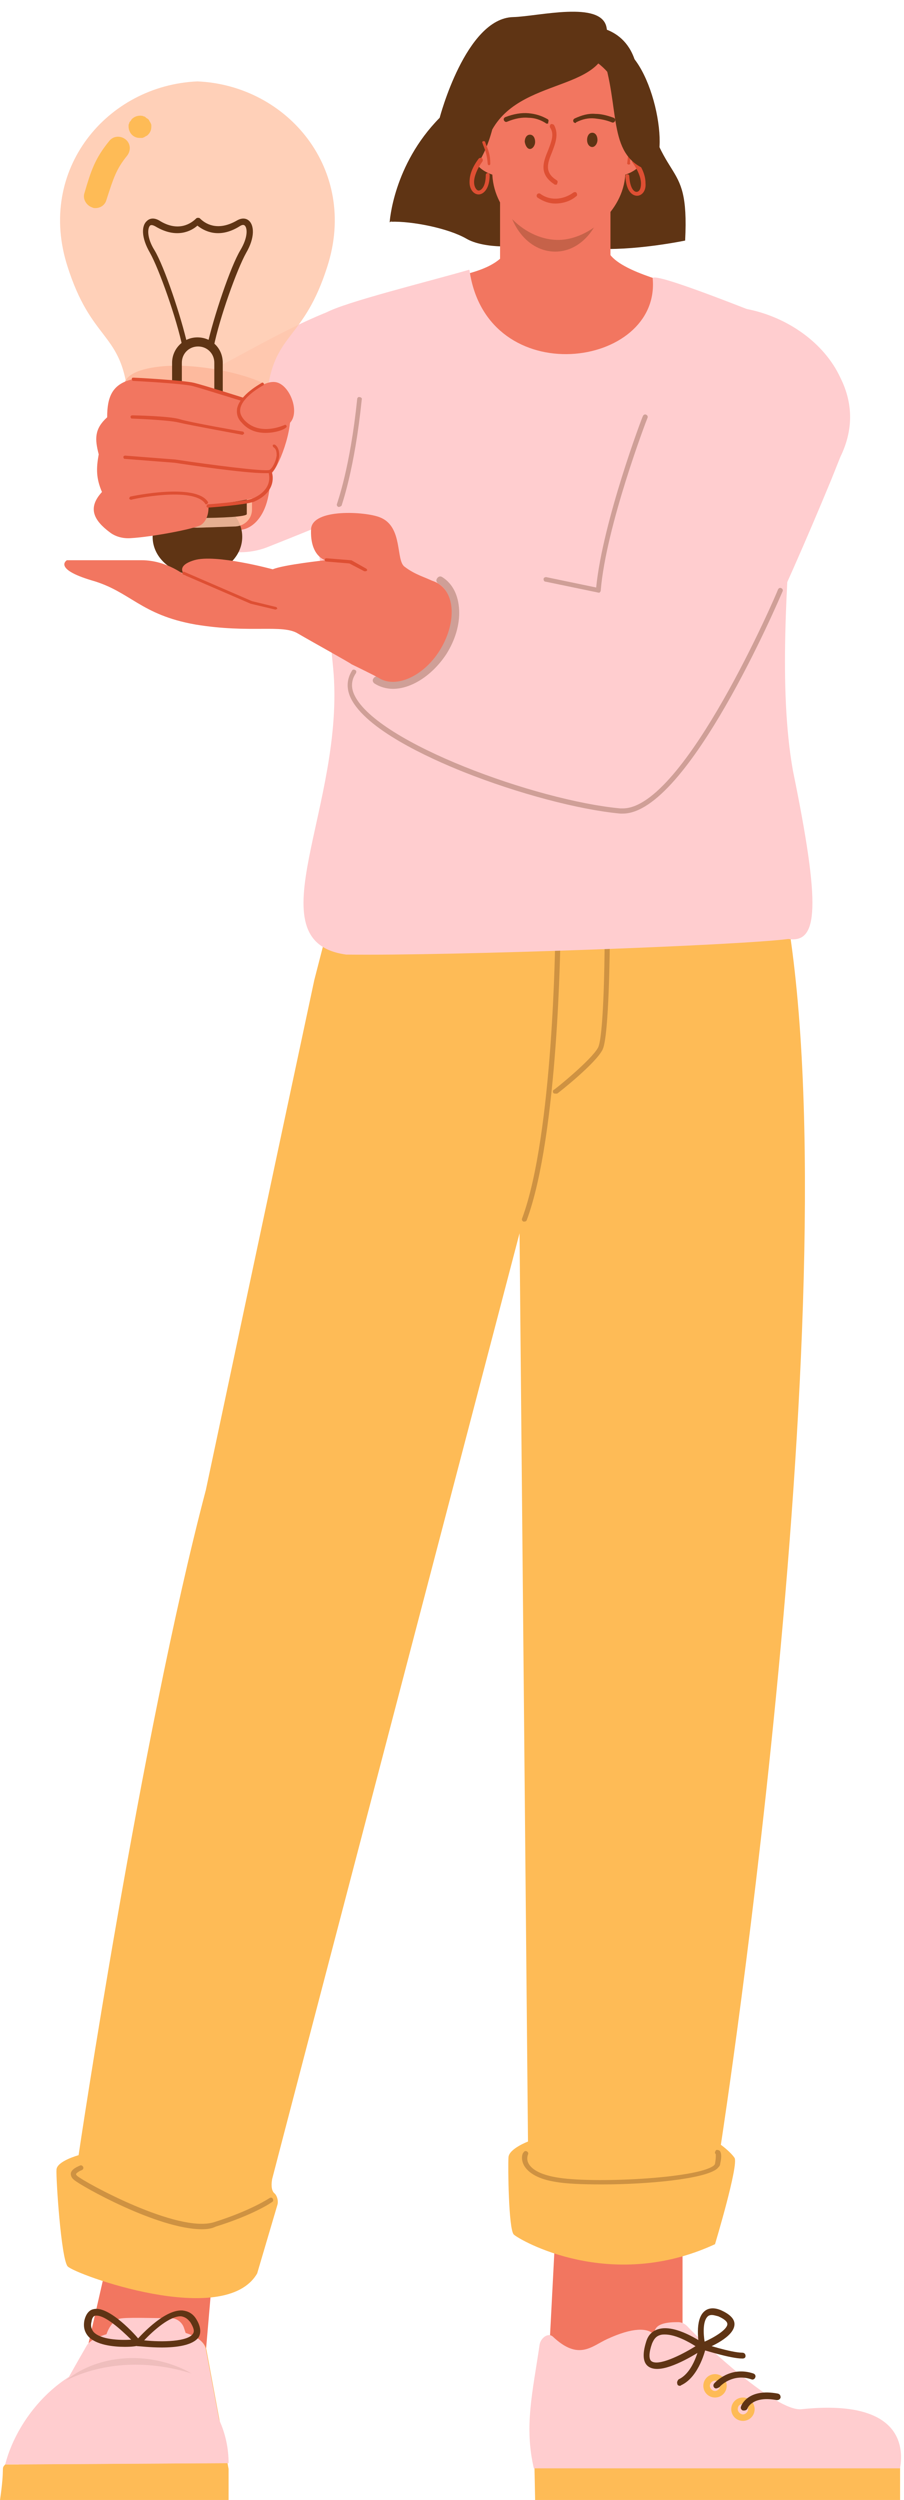 <?xml version="1.0" encoding="UTF-8" standalone="no"?><svg xmlns="http://www.w3.org/2000/svg" xmlns:xlink="http://www.w3.org/1999/xlink" data-name="图层 1" fill="#000000" height="384.8" preserveAspectRatio="xMidYMid meet" version="1" viewBox="0.0 -1.8 139.2 384.8" width="139.2" zoomAndPan="magnify"><g><g><g data-name="0Â°F05"><g id="change1_9"><path d="m71.8,34.93c-2.8-1.6-8.3-2.7-11.6-2.6l12.8-14.4,7.9-1.3.9,18.9c-1.5.8-7.3,1-10-.6Z" data-name="Vector 13" fill="#5f3414"/></g><g id="change1_10"><path d="m90.4,2.23s6.4-.4,7.7,6.6c3.5,19.5,8.1,12.4,7.4,26.4,0,0-8.2,1.7-14.1,1.2,0,0-.1-7.8.2-11,.3-2.9-1.3-23.2-1.2-23.2h0Z" fill="#5f3414"/></g><g id="change2_3"><path d="m95.7,25.23l.5-6.9s3.3-.6,3.3,2.8c-.1,3.5-3.8,4.1-3.8,4.1Z" data-name="Vector 2" fill="#f27660"/></g><g id="change2_4"><path d="m76.4,25.23l-.5-6.9s-3.3-.6-3.3,2.8c.1,3.5,3.8,4.1,3.8,4.1Z" data-name="Vector 3" fill="#f27660"/></g><g><g data-name="Group 8"><g id="change2_1"><path d="m77,27.53h17v12.1c0,.8-1,2-1.8,2h-12.8c-1,0-2.4-1.4-2.4-2.1,0-.7,0-12,0-12Z" data-name="Rectangle 3" fill="#f27660"/></g><g id="change1_1"><path d="m93,27.43c0,5.2-3.3,9.5-7.5,9.5s-7.5-4.2-7.5-9.5h15Z" data-name="Ellipse 1" fill="#5f3414" opacity="0.3"/></g></g></g><g id="change2_5"><path d="m86.1,35.13c-5.1.1-10.3-4.7-10.3-10.5l-.1-8.2c0-5.8,4.5-10.6,10.2-10.6s10.3,4.7,10.3,10.5l.1,8.2c0,5.8-5.5,10.5-10.2,10.6Z" data-name="Vector 4" fill="#f27660"/></g><g id="change1_11"><path d="m75.8,18.13c-2.8,10.5-9.4,9.7-15.8,14.3,0,0,.5-8.8,7.7-16.1,0,0,4-15.3,11.3-15.5,3.9-.1,13.6-2.6,14.4,1.6,1.8,10.3-12.7,7-17.6,15.7h0Z" data-name="Vector 5" fill="#5f3414"/></g><g id="change3_1"><path d="m98.1,28.33c-.8,0-1.7-.8-1.8-3,0-.2.1-.3.3-.3s.3.1.3.3c.1,1.8.7,2.4,1.1,2.4s.7-.4.7-1.3-.5-2.1-1.3-3.2c-.1-.1-.1-.4.1-.5.1-.1.4-.1.5.1,1.2,1.6,1.4,2.8,1.4,3.6.1,1.2-.6,1.9-1.3,1.9Z" fill="#de4f33"/></g><g id="change3_2"><path d="m96.8,23.53h0c-.1,0-.3-.1-.2-.3.1-1.3.3-2.1.7-3.1l.1-.3c.1-.1.2-.2.3-.1.1,0,.2.2.1.3l-.1.3c-.4,1-.6,1.6-.7,2.9.1.2,0,.3-.2.3Z" fill="#de4f33"/></g><g id="change3_3"><path d="m75.3,23.63c-.1,0-.2-.1-.2-.2-.1-1.3-.3-1.9-.7-2.9l-.1-.3c-.1-.1,0-.3.1-.3s.3,0,.3.1l.1.3c.4,1,.7,1.7.7,3.1,0,.1-.1.2-.2.2h0Z" fill="#de4f33"/></g><g id="change3_4"><path d="m73.7,28.13c-.7,0-1.4-.7-1.4-1.9,0-.8.2-2,1.4-3.6.1-.1.3-.2.5-.1.1.1.2.3.1.5-.8,1.1-1.3,2.3-1.3,3.2,0,.8.4,1.3.7,1.3.4,0,1.1-.6,1.1-2.4,0-.2.2-.3.3-.3.2,0,.3.2.3.3,0,2.2-1,3-1.7,3Z" fill="#de4f33"/></g><g><g id="change3_5"><path d="m85.5,26.63q-.1,0-.2-.1c-2.4-1.6-1.6-3.5-.9-5.2.5-1.3,1-2.5.3-3.5-.1-.2,0-.4.1-.5s.4,0,.5.1c.8,1.4.2,2.9-.3,4.2-.7,1.7-1.2,3.1.7,4.3.2.1.2.3.1.5,0,.2-.1.2-.3.2Z" fill="#de4f33"/></g><g id="change1_14"><path d="m81.6,21.13c.4,0,.8-.5.8-1.1s-.3-1.1-.8-1.1-.8.5-.8,1.1c.1.6.4,1.1.8,1.1Z" data-name="Vector 11" fill="#5f3414"/></g><g id="change1_15"><path d="m91.2,20.83c.4,0,.8-.5.8-1.1s-.3-1.1-.8-1.1-.8.5-.8,1.1c0,.7.4,1.1.8,1.1Z" data-name="Vector 12" fill="#5f3414"/></g><g id="change1_16"><path d="m84.2,17.23q-.1,0-.2-.1c-.8-.5-1.7-.8-2.6-.8-1-.1-2.1.1-3.3.6-.2.1-.4,0-.5-.2s0-.4.2-.5c1.3-.5,2.5-.7,3.6-.6,1.1.1,2,.4,2.9.9.2.1.2.3.1.5.1.2-.1.2-.2.2Z" fill="#5f3414"/></g><g id="change1_17"><path d="m88.6,17.13c-.1,0-.3-.1-.3-.2-.1-.2,0-.4.2-.5,1.1-.5,2.1-.8,3.2-.7.8,0,1.7.2,2.8.6.2.1.3.3.2.5-.1.2-.3.3-.5.2-1-.4-1.8-.5-2.6-.6-1-.1-1.9.1-2.9.6q0,.1-.1.1Z" fill="#5f3414"/></g><g id="change3_6"><path d="m85.5,29.53c-.9,0-1.8-.3-2.7-.9-.2-.1-.2-.4-.1-.5.1-.2.4-.2.5-.1,1.8,1.3,3.9.7,5.1-.2.2-.1.4-.1.5.1s.1.4-.1.5c-.8.7-2,1.1-3.2,1.1Z" fill="#de4f33"/></g></g><g id="change1_12"><path d="m92,4.63c3.7,8.6,1.3,16.2,6.5,19.2s3.3-13.2-1.9-17.7l-4.1-1.5h-.5Z" data-name="Vector 16" fill="#5f3414"/></g></g><g data-name="1"><g><g id="change2_7"><path d="m28.1,374.53l-18-.2,7.2-31.5,15.7,2.2-2,23.2-2.9,6.3Z" data-name="Vector 17" fill="#f27660"/></g><g data-name="Group 2"><g data-name="Group 3"><g id="change4_1"><path d="m35.2,378.23v4.8H0c.8-5.5.1-4.7.8-5.5h2.1c4.5-6.8,4.6-8,10.5-18.2,1.6-3.2,17.7-3.9,18.4.6l3.4,18.3h0Z" data-name="Vector 18" fill="#febb56"/></g><g id="change5_1"><path d="m35,377.33l-32.2.2c4.5-6.8,4.6-8,10.5-18.2,1.6-3.2,17.5-4.2,18.4.5l3.3,17.5h0Z" data-name="Vector 19" fill="#ffcdcf"/></g><g id="change5_2"><path d="m15.9,360.43s0-4.3,2.4-5.3c.8-.3,5.5-.1,8.1-.1.8,0,1.6.6,1.9,1.4l1.2,3.6-13.6.4h0Z" data-name="Vector 20" fill="#ffcdcf"/></g><g id="change1_2"><path d="m19.2,359.43c-1.8,0-4.4-.3-5.6-1.6-.6-.7-.8-1.5-.6-2.5.3-1.2.9-1.6,1.4-1.7,2.4-.6,6.7,4.2,7.1,4.8.1.1.2.3.1.5s-.2.3-.4.3c-.1.1-.9.2-2,.2Zm-4.3-4.8h-.2c-.1,0-.5.1-.6.9-.2.7,0,1.2.3,1.6,1.1,1.2,4,1.3,5.8,1.2-1.7-1.7-4-3.7-5.3-3.7Z" fill="#5f3414"/></g><g id="change1_3"><path d="m24.9,359.53c-1.8,0-3.4-.2-3.7-.2-.2,0-.3-.1-.4-.3-.1-.2,0-.4.1-.5.2-.2,4.2-4.9,7.2-4.7.9.1,1.6.5,2.1,1.3.7,1.1.8,2.1.4,2.8-.9,1.3-3.5,1.6-5.7,1.6Zm-2.7-1.1c2.8.3,6.7.2,7.5-1,.3-.4.1-1-.4-1.8-.4-.5-.8-.8-1.4-.9-1.7-.1-4.3,2.2-5.7,3.7Z" fill="#5f3414"/></g></g><g id="change1_27"><path d="m7.2,375.03c-.1,0-.2,0-.3-.1-.2-.2-.3-.5-.1-.7.2-.2,4.3-6.1,10.7-7.1,6-1,10.8.7,13.7,4.8.2.2.1.5-.1.7s-.5.1-.7-.1c-2.8-3.8-7.1-5.3-12.8-4.4-6,1-10,6.7-10,6.7,0,.1-.2.2-.4.2Z" fill="#5f3414"/></g><g id="change5_8"><path d="m35.2,377.33l-34.4.2c2-7.8,9.5-16.1,18.4-16.1s16,7.1,16,15.9h0Z" data-name="Vector 24" fill="#ffcdcf"/></g><g data-name="Group 4" id="change1_28" opacity="0.1"><path d="m10.1,364.63c4.7-3.8,11.5-4.4,17.1-2.2.8.3,1.6.7,2.3,1.1-6.4-2-13.4-1.9-19.4,1.1Z" data-name="Vector 25" fill="#5f3414"/></g></g></g><g data-name="Group 5"><g id="change2_2"><path d="m105.5,374.33l-21.5-3.2,1.6-30.9h19.5v18.4l.4,15.7Z" data-name="Vector 26" fill="#f27660"/></g><g data-name="Group 6"><g id="change4_5"><path d="m82.4,383.03h56.2v-5h-56.3l.1,5Z" data-name="Vector 27" fill="#febb56"/></g><g id="change5_5"><path d="m138.6,378.03c.6-3.4,0-10.6-15.2-9-3.9.4-15.1-10.1-17.6-12.8-.4-.4-.9-.6-1.4-.6-1.4,0-3.9.1-3.6,2-1-1.2-3.4-1.2-7.3.6-2.4,1.1-4.4,3.4-8.4-.4-.7-.6-1.8.2-2,1.2-1.1,7.5-2.4,12.6-.9,19.1h56.4v-.1Z" data-name="Vector 28" fill="#ffcdcf"/></g><g id="change1_18"><path d="m108.1,359.83c-.1,0-.2,0-.2-.1-.1-.1-.2-.2-.2-.3-.1-.4-.8-4.2.8-5.5.6-.5,1.5-.6,2.6-.1,1.3.6,2,1.3,2,2.1,0,2-3.9,3.6-4.7,3.9h-.3Zm1.5-5.3c-.3,0-.5.1-.6.2-.8.7-.7,2.7-.5,3.9,1.6-.7,3.5-1.9,3.5-2.7,0-.4-.5-.8-1.4-1.2-.4-.1-.7-.2-1-.2Z" fill="#5f3414"/></g><g id="change1_19"><path d="m101.2,362.83c-.5,0-1-.1-1.4-.4-.8-.6-.9-1.9-.3-3.8.3-1,.9-1.6,1.8-1.9,2.7-.9,6.9,2.1,7.1,2.2.1.1.2.2.2.4s-.1.3-.2.4c-.9.6-4.8,3.1-7.2,3.1Zm1.2-5.3c-.3,0-.5,0-.8.1-.6.2-.9.6-1.2,1.3-.5,1.4-.5,2.4-.1,2.7,1,.8,4.4-.8,6.8-2.3-1.1-.7-3.1-1.8-4.7-1.8Z" fill="#5f3414"/></g><g id="change1_20"><path d="m104.7,365.43c-.2,0-.4-.1-.4-.3-.1-.2,0-.5.2-.7,2.4-1.1,3.2-5.2,3.2-5.2.1-.3.3-.4.6-.4.3.1.4.3.4.6,0,.2-1,4.6-3.8,5.9-.1.1-.2.1-.2.1Z" fill="#5f3414"/></g><g id="change1_21"><path d="m114.3,361.23c-1.9,0-6.1-1.4-6.3-1.4-.3-.1-.4-.4-.3-.6.1-.3.4-.4.6-.3,0,0,4.3,1.4,6,1.4.3,0,.5.2.5.5s-.2.4-.5.4Z" fill="#5f3414"/></g><g id="change4_6"><path d="m110.1,364.63c.4,0,.8.4.8.8s-.4.8-.8.8-.8-.4-.8-.8.4-.8.8-.8Zm0-1c-1,0-1.8.8-1.8,1.8s.8,1.8,1.8,1.8,1.8-.8,1.8-1.8-.8-1.8-1.8-1.8Z" data-name="Vector 33" fill="#febb56"/></g><g id="change4_7"><path d="m114.4,368.23c.4,0,.8.4.8.8s-.4.8-.8.8-.8-.4-.8-.8c0-.5.3-.8.8-.8Zm0-1c-1,0-1.8.8-1.8,1.8s.8,1.8,1.8,1.8,1.8-.8,1.8-1.8c0-1-.8-1.8-1.8-1.8Z" data-name="Vector 34" fill="#febb56"/></g><g id="change1_22"><path d="m110.3,365.83c-.1,0-.2,0-.3-.1-.2-.2-.2-.5,0-.7.1-.1,2.4-2.7,6-1.5.3.1.4.4.3.6-.1.3-.4.4-.6.3-2.9-1-4.9,1.1-4.9,1.2-.2.1-.4.2-.5.2Z" fill="#5f3414"/></g><g id="change1_23"><path d="m114.6,369.23h-.2c-.3-.1-.4-.4-.3-.6,0-.1,1-2.9,5.7-2,.3.1.4.3.4.6-.1.3-.3.4-.6.4-3.7-.7-4.5,1.2-4.5,1.3-.1.2-.3.3-.5.3Z" fill="#5f3414"/></g></g></g><g data-name="Group 7"><g id="change1_30"><path d="m121,169.73h0c-.2,0-.2-.1-.2-.3,0,0,.4-1.9.9-4,.5-2-.3-6.3-.3-6.4s.1-.2.2-.2.2.1.2.2c0,.2.8,4.4.3,6.5s-.9,4-.9,4c0,.1-.1.2-.2.2Z" fill="#5f3414"/></g><g id="change4_12"><path d="m48.4,149.03s-7.1,33.2-16.7,78.5c-10.1,38.3-19.6,102.4-19.6,102.4,0,0-3.3.9-3.4,2.2-.1,1.3.7,13.6,1.7,14.9,1,1.2,24.2,9.7,29.2,1.1l3.1-10.5c.2-.6,0-1.4-.4-1.8-.4-.3-.6-1-.4-2.2.6-2.4,38.1-145.6,38.1-145.6l1.3,139.8s-2.9,1.1-3,2.4,0,11,.8,11.9c.8.8,14.8,9,31,1.5,0,0,3.7-12.3,3-13.3s-2.1-2-2.1-2c0,0,21.6-139.6,9-195.3l-67.5.1-4.1,15.9Z" data-name="Vector 38" fill="#febb56"/></g><g id="change1_31"><path d="m80.7,186.23h-.1c-.2-.1-.3-.3-.2-.5,4.8-12.9,5.1-43.2,5.1-43.5,0-.2.2-.4.4-.4h0c.2,0,.4.2.4.4,0,.3-.3,30.7-5.2,43.8-.1.2-.3.2-.4.2Z" fill="#5f3414" opacity="0.3"/></g><g id="change1_32"><path d="m85.5,166.53c-.1,0-.2,0-.3-.1-.1-.2-.1-.4.1-.5.1,0,5.8-4.6,6.8-6.5.8-1.6,1-12.4,1-16.4,0-.2.2-.4.4-.4s.4.2.4.4c0,.6-.1,14.6-1.1,16.7-1,2.1-6.7,6.6-7,6.8h-.3Z" fill="#5f3414" opacity="0.3"/></g><g id="change1_33"><path d="m31.1,341.33c-6.8,0-18.7-6.7-19.7-7.6-.5-.4-.5-.8-.5-1,.1-.7,1.2-1.1,1.4-1.2s.4,0,.5.2,0,.4-.2.5c-.3.1-.8.4-.9.6,0,.1.1.2.2.3,1,.9,15.5,8.9,21.1,7.1,5.7-1.8,8.5-3.7,8.5-3.7.2-.1.4-.1.5.1s.1.4-.1.5c-.1.1-2.9,2-8.7,3.8-.6.3-1.3.4-2.1.4Z" fill="#5f3414" opacity="0.3"/></g><g id="change1_34"><path d="m92.7,334.43c-3,0-5.6-.1-7.2-.4-2.5-.4-4.1-1.3-4.8-2.5-.6-1.1-.2-2-.1-2,.1-.2.3-.3.5-.2.2.1.3.3.2.5,0,0-.3.7.1,1.4.4.7,1.4,1.6,4.2,2.1,5.4,1,21.8.2,24.3-1.8.1-.1.2-.2.2-.3.2-1.2.1-1.5.1-1.5-.2-.1-.1-.3,0-.5s.4-.1.6,0c.2.2.4.7.1,2,0,.3-.2.5-.5.8-2,1.6-10.8,2.4-17.7,2.4Z" fill="#5f3414" opacity="0.3"/></g></g><g><g id="change1_29"><path d="m52,133.03h68.3s.9,5.2.9,6.2-70,1-70.4.1c-.4-.9,1.2-6.3,1.2-6.3Z" data-name="Rectangle 6" fill="#5f3414"/></g><g id="change4_8"><path d="M65 132.93H67.4V140.23H65z" data-name="Rectangle 7" fill="#febb56"/></g><g id="change4_9"><path d="M105 132.93H107.4V140.23H105z" data-name="Rectangle 8" fill="#febb56"/></g><g id="change4_10"><path d="m91.6,139.93h-9.2c-.6,0-1-.4-1-1v-4.9c0-.6.4-1,1-1h9.2c.6,0,1,.4,1,1v4.9c0,.6-.5,1-1,1Zm-9.2-5.9v4.9h9.2v-4.9h-9.2Zm0-.5v.5h0v-.5Z" fill="#febb56"/></g><g id="change4_11"><path d="m87.2,136.93h-4.6c-.3,0-.5-.2-.5-.5s.2-.5.5-.5h4.6c.3,0,.5.2.5.5s-.3.5-.5.5Z" fill="#febb56"/></g></g></g><g><g data-name="0 main body"><g id="change2_9"><path d="m85.8,38.03c-.4,0-.8,0-1.3-.1-3.6-.3-6.6-1.2-6.6-.9-2.2,3.2-8.4,3.8-12.8,4.7-.6.1-.9.6-.6,1.1,4.4,52.6,46.2,30.2,43.4,1.4.3-.4,0-.9-.6-1.1-2.6-1.1-11.8-2.9-13.6-6.1-.1-.3-3,.6-6.6.9-.5.1-.9.1-1.3.1h0Z" data-name="Vector 43" fill="#f27660"/></g><g id="change5_3"><path d="m72.2,39.73q.1,0,.1.1c2.7,18.8,29.5,15.1,28.2,1.2.2-1.1,17.3,5.9,18.3,6.2,8.8,3.3-1.2,44.4,3.3,69.6,4.3,21,3.9,26.6-.7,25.9-7.8,1-51.6,2.6-68.1,2.4-14.6-2,0-23-2-44.1-2.4-25.8-9.4-49.8-1.1-54.7,2.8-1.6,15.8-4.8,22-6.6Z" data-name="Vector 44" fill="#ffcdcf"/></g></g><g data-name="Group 8"><g id="change5_6"><path d="m129.4,56.33c2.1,4.2,1.9,8.3,0,12.2l-1.4,3.5c-3.8,9.2-7.8,18.3-12.1,27.3-1.6,3.4-4.9,10.1-6.5,13.5-3.1,8-11.7,12.4-19.7,9.5-5.5-1.9-19.5-6.7-24.8-8.5-11.5-3.1-16.3-16.5-7.6-25.3,4.1-4.1,10-4.9,15.4-3.7,5.4,1,20.1,3.9,25.7,5l-19.8,9.5,2.7-7,2.7-7c3.7-9.3,7.6-18.4,11.8-27.5,1-1.9,2.1-4.9,3.3-6.7,7.7-10.3,25.3-5.6,30.3,5.2h0Z" data-name="Vector 45" fill="#ffcdcf"/></g><g id="change5_7"><path d="m67.1,70.03c-.8,1.6-2,2.2-3.2,2.7l-3.7,1.7c-6.1,2.8-12.5,5.4-18.8,7.9-9,3.7-19-5-18.4-14.4.2-4.8,2.5-9.7,6.9-11.5l3.7-1.8c4.9-2.4,17.9-10.4,24.8-10.4,10.2,3.1,13.2,16.1,8.7,25.8Z" data-name="Vector 46" fill="#ffcdcf"/></g><g data-name="Group 33091"><g id="change2_10"><path d="m36.2,79.53c.9.8,5.5-.3,5.4-8.3,1.2-.7,3.7-7.1,3-10.3-.9-4.4-12.8-6.8-18.9-6.4s-6.4,2.4-6.4,2.4l16.9,22.6h0Z" data-name="Vector 47" fill="#f27660"/></g><g data-name="Group 9"><g id="change1_4"><path d="m30.4,86.73c3.8,0,6.9-2.6,6.9-5.9s-3.1-5.9-6.9-5.9-6.9,2.6-6.9,5.9,3.1,5.9,6.9,5.9Z" data-name="Vector 48" fill="#5f3414"/></g><g id="change5_4"><path d="m30.4,10.73c-13.9.6-24.8,13.6-20,28.5,3.6,11.3,8,10.1,9.2,19,.1,5.3,1,7.1,2.4,8.9v9.5c0,1.4,1.1,2.5,2.5,2.6l5.9.2,5.9-.2c1.4-.1,2.5-1.2,2.5-2.6v-9.5c1.4-1.7,2.3-3.6,2.4-8.9,1.2-8.9,5.6-7.7,9.2-19,4.8-14.9-6.1-27.9-20-28.5h0Z" data-name="Vector 49" fill="#ffcdcf" opacity="0.78"/></g><g id="change4_2"><path d="m30.4,10.73c-13.9.6-24.8,13.6-20,28.5,3.6,11.3,8,10.1,9.2,19,.1,5.3,1,7.1,2.4,8.9v9.5c0,1.4,1.1,2.5,2.5,2.6l5.9.2,5.9-.2c1.4-.1,2.5-1.2,2.5-2.6v-9.5c1.4-1.7,2.3-3.6,2.4-8.9,1.2-8.9,5.6-7.7,9.2-19,4.8-14.9-6.1-27.9-20-28.5h0Z" data-name="Vector 50" fill="#febb56" opacity="0.26"/></g><g id="change4_3"><path d="m14.7,30.23c-.2,0-.3,0-.5-.1-.9-.3-1.5-1.3-1.2-2.2,1-3.4,1.6-5.3,3.8-8,.6-.8,1.7-.9,2.5-.3s.9,1.7.3,2.5c-1.7,2.1-2.1,3.4-3.2,6.8-.2.8-.9,1.3-1.7,1.3h0Z" data-name="Vector 51" fill="#febb56"/></g><g id="change4_4"><path d="m21.5,19.43c-.5,0-.9-.2-1.2-.5-.3-.3-.5-.8-.5-1.2v-.3c0-.1.1-.2.1-.3s.1-.2.2-.3c.1-.1.1-.2.2-.3.4-.4,1-.6,1.6-.5.1,0,.2.1.3.1s.2.1.3.2c.1.1.2.1.3.2.1.1.2.2.2.3.1.1.1.2.2.3,0,.1.1.2.1.3v.3c0,.5-.2.9-.5,1.2-.1.1-.2.2-.3.2-.1.1-.2.1-.3.2-.1,0-.2.1-.3.1-.1,0-.3,0-.4,0Z" data-name="Vector 52" fill="#febb56"/></g><g id="change1_5"><path d="m32.3,51.93h0c-.3-.1-.5-.3-.4-.5,1-4.5,3.6-12.2,5.1-14.7,1.2-2,1.1-3.4.7-3.8-.2-.2-.5-.1-.8.1-3.2,2-5.5.7-6.5-.1-.9.8-3.2,2.1-6.5.1-.2-.1-.6-.3-.8-.1-.4.4-.5,1.9.7,3.8,1.5,2.5,4.1,10.2,5.1,14.7.1.2-.1.5-.3.5-.2.1-.5-.1-.5-.3-.9-4.4-3.6-12-5-14.5-1.4-2.4-1.3-4.2-.5-4.9.5-.5,1.2-.5,1.9-.1,3,1.9,5,.4,5.7-.3.1-.1.2-.1.3-.1s.2,0,.3.1c.7.7,2.6,2.1,5.7.3.7-.4,1.4-.4,1.9.1.7.7.9,2.5-.5,4.9-1.4,2.5-4.1,10-5,14.5-.2.2-.4.3-.6.3h0Z" data-name="Vector 53" fill="#5f3414"/></g><g id="change1_6"><path d="m33.6,70.43h-6.4c-.4,0-.7-.3-.7-.7v-15.7c0-2.1,1.7-3.9,3.9-3.9s3.9,1.7,3.9,3.9v15.7c0,.4-.3.7-.7.7Zm-5.7-1.3h5.1v-15.1c0-1.4-1.1-2.5-2.5-2.5s-2.5,1.1-2.5,2.5v15.1h-.1Z" data-name="Vector 54" fill="#5f3414"/></g><g id="change1_7"><path d="m38,71.73c0,.8-15.2.8-15.2,0v-3.7c0,.9,15.2.9,15.2,0v3.7Z" data-name="Vector 55" fill="#5f3414"/></g><g id="change1_8"><path d="m38,77.33c0,.8-15.2.8-15.2,0v-3.7c0,.9,15.2.9,15.2,0v3.7Z" data-name="Vector 56" fill="#5f3414"/></g></g><g id="change2_11"><path d="m16.9,80.13c-2.4-1.8-3.5-3.7-1.2-6.2-.9-2.1-.9-3.6-.5-5.8-.6-2.3-.7-3.9,1.3-5.7,0-3.2.8-5.2,4.1-5.9,0,0,7.2.4,9.3.8,2.1.4,7.6,2.3,7.6,2.3,0,0,2.9-3,5-2.6s3.7,4.5,2.2,6.2c-1.5,1.7-3.6,2.7-3.6,2.7,0,0,1.6,7.7-.5,8.5s-8.5,1.6-8.5,1.6c0,0,.2,2.1-1.2,3-1.1.6-7.4,1.8-10.7,2-1.2.1-2.4-.2-3.3-.9h0Z" data-name="Vector 57" fill="#f27660"/></g><g id="change3_9"><path d="m40.9,64.83c-1.2,0-2.6-.3-3.7-1.6-.6-.6-.8-1.3-.7-2.1.4-2.2,3.7-3.9,3.8-4s.3,0,.3.1c.1.1,0,.3-.1.3,0,0-3.2,1.7-3.5,3.6-.1.6.1,1.1.6,1.7,2.4,2.6,6.1.8,6.2.8.1-.1.3,0,.3.1.1.1,0,.3-.1.3-.1.2-1.4.8-3.1.8Z" fill="#de4f33"/></g><g id="change3_10"><path d="m37.3,65.13q-.1,0,0,0c-.4-.1-8.2-1.5-9.8-1.9-1.6-.4-7.1-.6-7.2-.6s-.2-.1-.2-.3c0-.1.1-.2.3-.2s5.7.1,7.3.6c1.6.5,9.6,1.9,9.7,1.9s.2.2.2.3c-.1.1-.2.2-.3.2Z" fill="#de4f33"/></g><g id="change3_11"><path d="m40.7,71.03c-3.1,0-11.9-1.3-13.8-1.6l-7.7-.6c-.1,0-.2-.1-.2-.3,0-.1.1-.2.3-.2l7.7.6c5.3.8,13.8,1.9,14.5,1.6.5-.3,1-1.4,1.1-2.2,0-.4,0-1-.5-1.3-.1-.1-.1-.2-.1-.3s.2-.1.3-.1c.5.3.7.9.7,1.7-.1,1.1-.7,2.3-1.3,2.7-.1,0-.5,0-1,0Z" fill="#de4f33"/></g><g id="change3_12"><path d="m31.8,75.83c-.1,0-.2,0-.2-.1-1.8-2.7-11.3-.7-11.4-.6-.1,0-.3-.1-.3-.2s.1-.3.2-.3c.4-.1,10-2.1,11.9.8.1.1,0,.3-.1.3,0,.1-.1.1-.1.1Z" fill="#de4f33"/></g><g id="change3_13"><path d="m37.3,59.93q-.1,0,0,0c-.1,0-6.1-1.9-7.6-2.3-1.5-.4-9.1-.8-9.2-.8s-.2-.1-.2-.3.1-.2.3-.2c.3,0,7.7.4,9.3.8,1.6.4,7.3,2.2,7.6,2.3.1,0,.2.2.2.3-.2.1-.3.2-.4.2Z" fill="#de4f33"/></g><g id="change3_14"><path d="m32,76.33c-.1,0-.2-.1-.2-.2s.1-.3.2-.3,5.5-.4,6.9-.9c3.2-1.4,2.5-3.7,2.5-3.8s0-.3.2-.3c.1,0,.3,0,.3.2,0,0,.9,2.8-2.8,4.4-1.5.5-6.8.9-7.1.9h0Z" fill="#de4f33"/></g></g><g data-name="Group 10"><g data-name="Group 11"><g id="change1_13"><path d="m60.5,104.23c-1,0-2-.3-2.8-.8-.3-.2-.4-.5-.2-.8s.5-.4.8-.2c2.6,1.7,6.8-.2,9.4-4.2,1.2-2,1.9-4.1,1.8-6.1-.1-1.9-.8-3.4-2-4.1-.3-.2-.4-.5-.2-.8.2-.3.5-.4.8-.2,1.6,1,2.5,2.8,2.6,5.1.1,2.2-.6,4.6-2,6.8-2.2,3.3-5.4,5.3-8.2,5.3Z" fill="#5f3414" opacity="0.3"/></g><g id="change2_6"><path d="m58.1,92.23c-2,3.1-2.4,6.5-1.2,8.7.3.6.8,1.2,1.4,1.6,2.6,1.7,6.9-.2,9.4-4.2s2.5-8.6-.2-10.3-6.9.2-9.4,4.2Z" data-name="Vector 65" fill="#f27660"/></g></g><g id="change2_8"><path d="m54.1,100.43s2.9,1.4,4,2,2-1.4,2-1.4c0,0,9.2-11.9,6.7-13.3-1.3-.7-2.8-1-4.5-2.3-1.4-1-.2-6.2-3.8-7.6-2.2-.9-10.4-1.4-10.6,1.8-.2,4.2,2.2,4.8,2.2,4.8,0,0-6.5.7-8.1,1.4,0,0-8.8-2.4-12.1-1.4s-1.2,2.5-1.2,2.5c0,0-2.9-2.5-6.9-2.5h-11.5s-2.2,1.3,3.8,3.1c6,1.7,7.5,5.3,16,6.8,8.5,1.4,13.4-.1,15.8,1.4,2.4,1.4,8.2,4.6,8.2,4.7h0Z" data-name="Vector 66" fill="#f27660"/></g></g><g id="change3_7"><path d="m42.4,92.03q-.1,0,0,0l-3.8-.9-10.4-4.5c-.1-.1-.2-.2-.1-.3.1-.1.2-.2.3-.1l10.4,4.5,3.7.9c.1,0,.2.2.2.3-.1,0-.2.1-.3.1Z" fill="#de4f33"/></g><g id="change3_8"><path d="m56.2,86.13h-.1l-2.3-1.2-3.6-.3c-.1,0-.2-.1-.2-.3,0-.1.1-.2.3-.2l3.7.3h.1l2.3,1.3c.1.1.2.2.1.3-.1.1-.2.1-.3.1Z" fill="#de4f33"/></g><g id="change1_24"><path d="m95.9,123.43h-.4c-6.4-.6-15.8-3.1-24.1-6.4-5.5-2.2-15.1-6.6-17.4-11.4-.7-1.5-.6-2.9.2-4.2.1-.2.3-.2.5-.1s.2.3.1.5c-.7,1-.8,2.2-.2,3.4,3.5,7.3,28,16.2,40.9,17.4h.4c9.5,0,23.8-33.3,23.9-33.7.1-.2.3-.3.5-.2.2.1.3.3.2.5-.6,1.4-14.6,34.2-24.6,34.2Z" fill="#5f3414" opacity="0.3"/></g><g id="change1_25"><path d="m52.2,76.23h-.1c-.2-.1-.3-.3-.2-.5,0-.1,2-5.4,3.1-16.1,0-.2.2-.4.4-.3.2,0,.4.2.3.4-1.1,10.8-3.1,16.2-3.1,16.3-.1.1-.3.2-.4.2Z" fill="#5f3414" opacity="0.3"/></g><g id="change1_26"><path d="m92.2,89.43q-.1,0,0,0l-8.2-1.7c-.2,0-.3-.2-.3-.4s.2-.3.4-.3l7.7,1.6c1-10.1,7.1-26.3,7.2-26.4.1-.2.3-.3.5-.2s.3.3.2.5c-.1.2-6.4,16.7-7.2,26.6,0,.1-.1.2-.2.3,0,0-.1,0-.1,0Z" fill="#5f3414" opacity="0.3"/></g></g></g></g></g></svg>